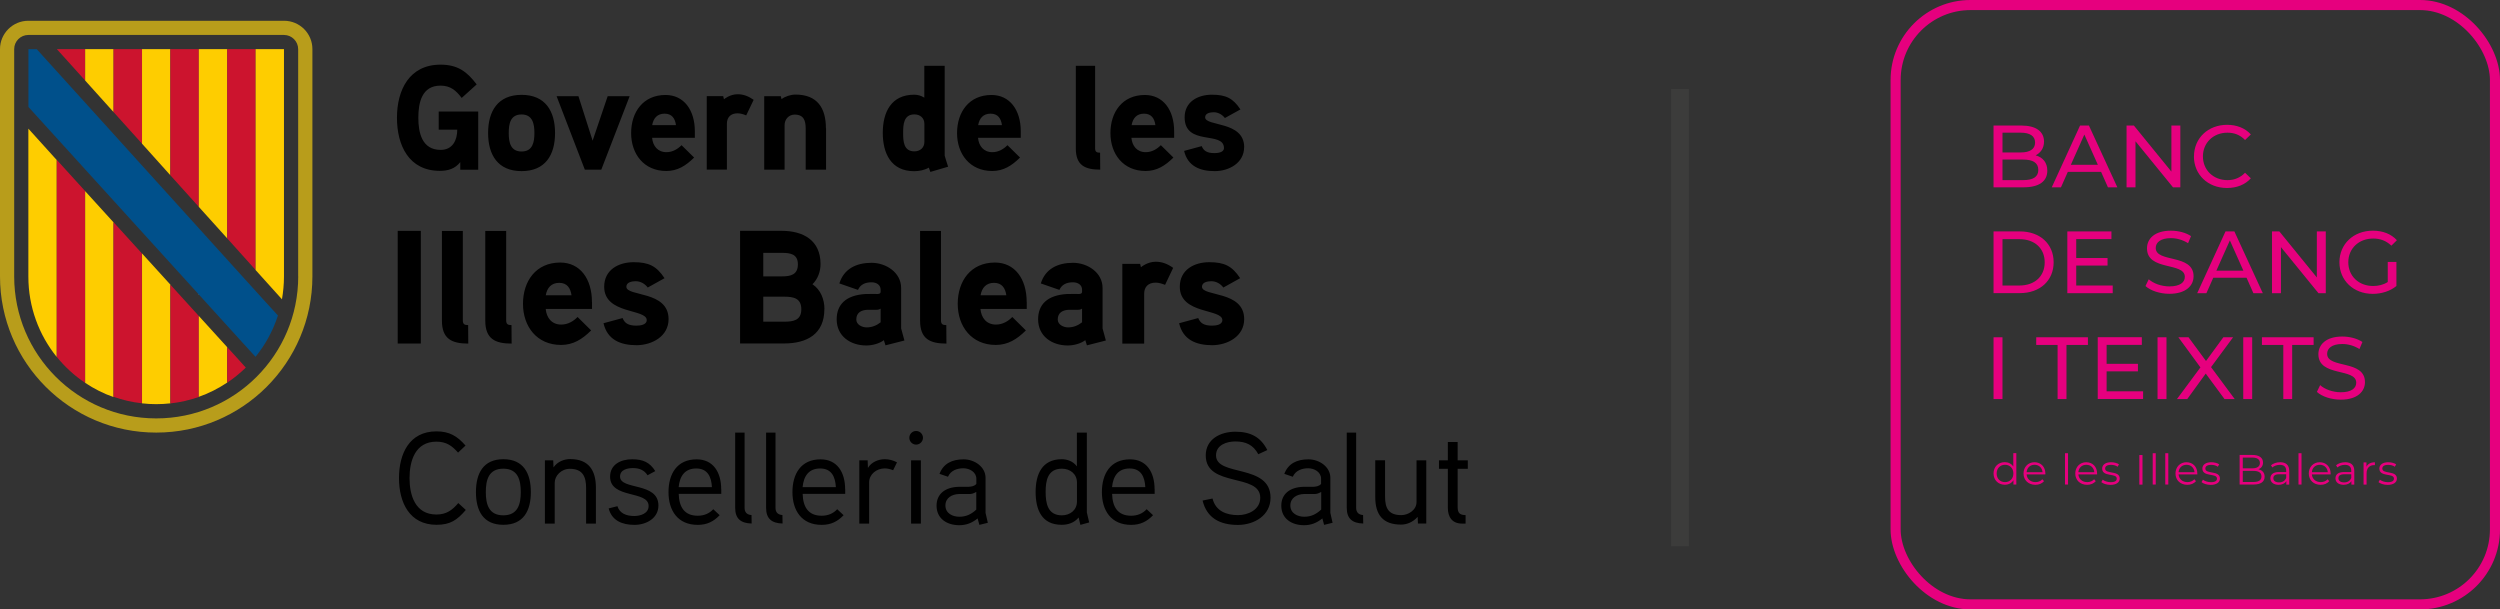 <?xml version="1.0" encoding="UTF-8"?>
<svg id="Capa_2" data-name="Capa 2" xmlns="http://www.w3.org/2000/svg" viewBox="0 0 371.95 90.67">
  <rect x="0" y="0" width="371.95" height="90.67" fill="#333333" stroke="none"/>
  <defs>
    <style>
      .cls-1 {
        fill: #3c3c3b;
      }

      .cls-2 {
        fill: #00508b;
      }

      .cls-3 {
        fill: #b89d1b;
      }

      .cls-4 {
        fill: #fecd00;
      }

      .cls-5 {
        fill: #fff;
      }

      .cls-6 {
        fill: #e6007e;
      }

      .cls-7 {
        fill: #cc142e;
      }

      .cls-8 {
        fill: none;
        stroke: #e6007e;
        stroke-miterlimit: 10;
        stroke-width: 1.5px;
      }
    </style>
  </defs>
  <g id="Capa_1-2" data-name="Capa 1">
    <rect class="cls-1" x="248.64" y="13.24" width="2.63" height="68.03"/>
    <g>
      <path class="cls-3" d="M42.25,3.09H4.22C1.89,3.09,0,4.98,0,7.31v33.81c0,12.83,10.4,23.24,23.24,23.24s23.24-10.4,23.24-23.24V7.31c0-2.34-1.89-4.22-4.22-4.22M44.37,41.12c0,11.67-9.46,21.13-21.13,21.13S2.11,52.79,2.11,41.12V7.31c0-1.17.95-2.11,2.11-2.11h38.03c1.16,0,2.11.95,2.11,2.11v33.81Z"/>
      <polygon class="cls-7" points="12.67 7.31 8.46 7.31 12.67 11.98 12.67 7.31"/>
      <polygon class="cls-4" points="12.67 11.53 12.67 7.31 16.9 7.31 16.9 16.68 12.67 11.98 12.67 11.53"/>
      <polygon class="cls-7" points="16.9 7.31 21.13 7.31 21.13 21.38 16.9 16.68 16.9 7.31"/>
      <polygon class="cls-4" points="21.13 7.31 25.35 7.31 25.35 26.08 21.13 21.38 21.13 7.31"/>
      <polygon class="cls-7" points="25.35 7.31 29.58 7.31 29.58 30.78 25.35 26.08 25.35 7.31"/>
      <polygon class="cls-4" points="29.58 29.5 29.58 7.31 33.81 7.31 33.81 32.67 33.81 35.47 29.58 30.78 29.58 29.5"/>
      <polygon class="cls-7" points="33.81 7.31 38.03 7.31 38.03 40.17 33.81 35.47 33.81 7.31"/>
      <path class="cls-4" d="M38.03,40.18V7.31h4.22v33.81c0,1.16-.11,2.31-.3,3.41l-3.92-4.35Z"/>
      <path class="cls-4" d="M4.22,41.15c0,4.53,1.58,8.69,4.22,11.96v-29.3l-4.22-4.67v22.02Z"/>
      <path class="cls-7" d="M8.45,23.8v29.3c1.2,1.49,2.63,2.8,4.22,3.86v-28.53l-4.22-4.64Z"/>
      <path class="cls-4" d="M12.67,28.44v28.52c1.3.87,2.72,1.59,4.22,2.12v-26l-4.22-4.64Z"/>
      <path class="cls-7" d="M16.9,59.04c1.34.47,2.76.81,4.22.96v-22.29l-4.22-4.64v25.96Z"/>
      <path class="cls-4" d="M21.13,56.96v3.05c.69.08,1.4.12,2.11.12s1.42-.04,2.11-.12v-17.66l-4.22-4.64v19.25Z"/>
      <path class="cls-7" d="M29.58,47.01l-4.22-4.64v17.65c1.47-.16,2.88-.49,4.22-.96v-12.04Z"/>
      <polygon class="cls-5" points="29.58 43.83 29.64 43.79 29.58 43.73 29.58 43.83"/>
      <path class="cls-4" d="M29.58,59.04c1.51-.53,2.92-1.25,4.22-2.12v-5.27l-4.22-4.64v12.03Z"/>
      <path class="cls-7" d="M33.81,51.65v5.28c.99-.66,1.91-1.41,2.76-2.24l-2.76-3.04Z"/>
      <path class="cls-2" d="M38.03,53.07c1.46-1.8,2.59-3.87,3.32-6.13l-2.24-2.45L5.47,7.32h-1.24v8.59s32.94,36.27,32.94,36.26l.85.92h.02Z"/>
    </g>
    <g>
      <path d="M65.27,16.59v2.7h2.76c0,1.57-.69,3.01-2.47,3.01-2.78,0-3.32-2.55-3.32-4.78s.51-4.78,3.29-4.78c1.49,0,2.31.71,3.16,1.83l2.23-2.01c-1.47-1.95-2.87-2.94-5.38-2.94-4.65,0-6.48,3.78-6.48,7.9s1.78,7.9,6.38,7.9c1.22,0,2.27-.31,3.04-1.3v1.13h2.67v-8.65h-5.89ZM82.58,19.79c0-3.25-1.44-5.68-4.98-5.68s-4.98,2.44-4.98,5.68,1.44,5.67,4.98,5.67,4.98-2.41,4.98-5.67M79.51,19.79c0,1.37-.26,2.75-1.91,2.75s-1.91-1.37-1.91-2.75.24-2.76,1.91-2.76c1.64,0,1.91,1.4,1.91,2.76M90.41,14.31l-2.24,6.62-2.11-6.62h-3.25l4.2,10.93h2.45l4.22-10.93h-3.27ZM103.38,19.55c0-3.21-1.65-5.42-4.36-5.42-3.34,0-5.12,2.55-5.12,5.67s1.91,5.64,5.23,5.64c1.67,0,2.91-.78,4.14-2l-1.87-1.84c-.54.55-1.31,1.04-2.24,1.04-1.31,0-2.03-.93-2.14-2.14h6.36v-.96ZM97.03,18.62c.18-1.02.75-1.71,1.85-1.71s1.56.73,1.69,1.71h-3.54ZM112.14,14.86c-.78-.55-1.54-.84-2.4-.84-1.16,0-2.03.75-2.03.75l-.11-.47h-2.45v10.93h3v-6.84c0-.93.56-1.53,1.58-1.53.42,0,.87.13,1.29.31l1.11-2.32ZM122.88,19.09c0-3.03-1.29-5.02-4.53-5.02-.71,0-1.58.29-2.07.68l-.11-.44h-2.47v10.93h3.03v-6.62c0-.86.62-1.57,1.49-1.57,1.38,0,1.65.91,1.65,2.1v6.09h3.03v-6.16h-.02ZM141.06,24.8c-.05-.16-.51-1.57-.51-1.64v-13.37h-3.03v4.74c-.49-.31-.98-.44-1.51-.44-3.42,0-4.67,2.61-4.67,5.67s1.23,5.71,4.67,5.71c.75,0,1.54-.16,2.18-.53l.23.64,2.65-.78ZM137.53,21.12c0,.86-.64,1.4-1.49,1.4-1.62,0-1.67-1.55-1.67-2.74s.05-2.76,1.67-2.76c.85,0,1.49.53,1.49,1.4v2.71ZM151.87,19.55c0-3.21-1.65-5.42-4.36-5.42-3.34,0-5.12,2.55-5.12,5.67s1.91,5.64,5.23,5.64c1.67,0,2.91-.78,4.14-2l-1.87-1.84c-.54.55-1.31,1.04-2.24,1.04-1.31,0-2.03-.93-2.14-2.14h6.36v-.96ZM145.53,18.62c.18-1.02.75-1.71,1.85-1.71s1.56.73,1.69,1.71h-3.54ZM163.67,22.72c-.51,0-.74-.13-.74-.67v-12.26h-2.87v12.31c0,2.48,1.34,3.14,3.63,3.14l-.02-2.52ZM174.69,19.55c0-3.21-1.65-5.42-4.36-5.42-3.34,0-5.12,2.55-5.12,5.67s1.91,5.64,5.23,5.64c1.67,0,2.91-.78,4.14-2l-1.87-1.84c-.54.55-1.31,1.04-2.24,1.04-1.31,0-2.03-.93-2.14-2.14h6.36v-.96h0ZM168.36,18.62c.18-1.02.75-1.71,1.85-1.71s1.56.73,1.69,1.71h-3.54ZM185.11,21.9c0-3.94-5.81-3.05-5.81-4.45,0-.64.82-.75,1.29-.75.64,0,1.27.36,1.65.86l2.31-1.28c-1.11-1.68-2.18-2.19-4.25-2.19s-4.05,1.04-4.05,3.36c0,4.36,5.85,1.97,5.85,4.58,0,.66-.93.75-1.42.75-1.13,0-1.62-.37-1.89-1.04l-2.62.71c.54,2.27,2.34,3.01,4.56,3.01,2.1,0,4.37-1.2,4.37-3.56"/>
      <path d="M62.61,34.35h-3.44v16.76h3.44v-16.76ZM69.65,48.37c-.55,0-.79-.14-.79-.72v-13.29h-3.11v13.35c0,2.69,1.44,3.41,3.92,3.41l-.02-2.74ZM76.1,48.37c-.55,0-.79-.14-.79-.72v-13.29h-3.11v13.35c0,2.69,1.44,3.41,3.92,3.41l-.02-2.74ZM88.07,44.94c0-3.48-1.78-5.88-4.72-5.88-3.61,0-5.54,2.76-5.54,6.14s2.07,6.12,5.66,6.12c1.81,0,3.15-.84,4.48-2.16l-2.02-2c-.57.6-1.42,1.13-2.43,1.13-1.42,0-2.19-1.01-2.31-2.33h6.89v-1.02h0ZM81.2,43.93c.19-1.1.82-1.85,2-1.85s1.68.79,1.83,1.85h-3.83ZM99.47,47.48c0-4.27-6.28-3.32-6.28-4.82,0-.7.89-.82,1.4-.82.7,0,1.37.38,1.78.94l2.5-1.39c-1.2-1.82-2.36-2.38-4.6-2.38s-4.38,1.13-4.38,3.65c0,4.15,6.33,3.24,6.33,4.97,0,.72-1.01.82-1.55.82-1.23,0-1.75-.4-2.04-1.13l-2.84.77c.57,2.47,2.53,3.27,4.94,3.27,2.29-.02,4.74-1.32,4.74-3.88M122.66,45.99c0-1.44-.55-2.88-1.78-3.7.79-.77,1.2-1.89,1.2-3,0-3.55-2.58-4.95-5.8-4.95h-6.17v16.76h6.55c3.39,0,5.99-1.39,5.99-5.11M118.71,39.32c0,1.56-1.08,1.8-2.38,1.8h-2.77v-3.5h2.77c1.27,0,2.38.19,2.38,1.7M119.22,46.01c0,1.65-1.18,1.85-2.55,1.85h-3.11v-3.72h3.11c1.37,0,2.55.22,2.55,1.87M134.07,48.87v-6.03c0-2.31-2.26-3.74-4.4-3.74-2.29,0-4.12.91-4.79,3.07l2.77.96c.36-.82,1.11-1.13,2.02-1.13.75,0,1.35.4,1.35,1.1v.33c0,.14-.09.29-.41.31,0,0-1.01-.02-1.8,0-3.01.17-4.33,1.61-4.33,3.77,0,2.52,2.07,3.89,4.4,3.89.86,0,1.93-.26,2.62-.79l.24.77,2.82-.72-.49-1.8ZM131.01,47.96c-.61.48-1.3.75-2.07.75-.65,0-1.54-.38-1.54-1.18,0-1.03.77-1.41,1.66-1.44h1.35c.24,0,.43-.05.61-.17v2.04h0ZM140.79,48.37c-.55,0-.79-.14-.79-.72v-13.29h-3.11v13.35c0,2.69,1.44,3.41,3.92,3.41l-.02-2.74ZM152.75,44.94c0-3.48-1.78-5.88-4.72-5.88-3.61,0-5.54,2.76-5.54,6.14s2.07,6.12,5.66,6.12c1.8,0,3.15-.84,4.48-2.16l-2.02-2c-.57.6-1.42,1.13-2.43,1.13-1.42,0-2.19-1.01-2.31-2.33h6.89v-1.02h0ZM145.89,43.93c.19-1.1.82-1.85,2-1.85s1.68.79,1.83,1.85h-3.83ZM164.04,48.87v-6.03c0-2.31-2.26-3.74-4.4-3.74-2.29,0-4.12.91-4.79,3.07l2.77.96c.36-.82,1.1-1.13,2.02-1.13.75,0,1.35.4,1.35,1.1v.33c0,.14-.09.29-.41.31,0,0-1.01-.02-1.8,0-3.01.17-4.33,1.61-4.33,3.77,0,2.52,2.07,3.89,4.4,3.89.87,0,1.93-.26,2.62-.79l.24.77,2.82-.72-.49-1.8ZM160.98,47.96c-.61.48-1.3.75-2.07.75-.65,0-1.54-.38-1.54-1.18,0-1.03.77-1.41,1.66-1.44h1.35c.24,0,.43-.05.61-.17v2.04h0ZM174.54,39.85c-.84-.6-1.66-.91-2.6-.91-1.25,0-2.19.82-2.19.82l-.12-.5h-2.65v11.86h3.25v-7.42c0-1.01.6-1.65,1.71-1.65.46,0,.94.15,1.4.33l1.2-2.52ZM185.11,47.48c0-4.27-6.28-3.32-6.28-4.82,0-.7.89-.82,1.4-.82.7,0,1.37.38,1.78.94l2.5-1.39c-1.2-1.82-2.36-2.38-4.6-2.38s-4.38,1.13-4.38,3.65c0,4.15,6.33,3.24,6.33,4.97,0,.72-1.01.82-1.54.82-1.23,0-1.75-.4-2.05-1.13l-2.84.77c.57,2.47,2.53,3.27,4.94,3.27,2.28-.02,4.74-1.32,4.74-3.88"/>
      <path d="M218.38,68.49h-1.51v-2.73h-1.46v2.73h-1.32v1.26h1.32v5.82c0,1.34.64,2.33,2.1,2.33h.54v-1.26c-.85-.02-1.18-.31-1.18-1.18v-5.71h1.51v-1.27h0ZM212.21,68.49h-1.46v6.21c0,1.2-1.24,1.94-2.27,1.94-1.94,0-2.41-1.09-2.41-2.76v-5.4h-1.46v5.47c0,2.64,1.14,4.1,3.84,4.1.79,0,1.71-.31,2.47-1.15l.04.99h1.24v-9.41h0ZM202.8,76.63c-.79-.06-1.03-.53-1.03-1.07v-11.2h-1.4v11.2c0,1.59.82,2.29,2.45,2.33l-.02-1.27ZM196.55,75.83c-.76.7-1.51,1.05-2.5,1.05s-2.07-.5-2.07-1.67,1.01-1.68,2.02-1.71h1.44c.39,0,.61-.02,1.13-.31v2.64h0ZM197.93,76.34v-5.24c0-1.67-1.67-2.76-3.26-2.76-1.71,0-3.01.62-3.59,2.16l1.26.43c.41-.93,1.36-1.26,2.29-1.26s1.92.57,1.92,1.55v.78c-.33.37-.78.4-1.2.43,0,0-1.16-.02-1.46,0-2.02.06-3.26,1.09-3.26,2.8,0,1.93,1.54,2.91,3.38,2.91.99,0,1.86-.3,2.73-1.01l.26.96,1.26-.31-.32-1.43ZM189.03,74.04c0-5.09-8.11-3.07-8.11-6.29,0-1.59,1.65-2.07,2.87-2.07,1.57,0,2.66.5,3.42,1.9l1.34-.62c-.99-1.96-2.52-2.73-4.75-2.73s-4.41,1.1-4.41,3.53c0,4.81,8.11,2.59,8.11,6.29,0,1.79-1.81,2.59-3.3,2.59-1.73,0-3.34-.6-3.8-2.47l-1.48.3c.62,2.56,2.52,3.63,5.28,3.63,2.46-.02,4.83-1.43,4.83-4.05M165.45,72.48c.16-1.67.93-2.78,2.62-2.78s2.25,1.24,2.33,2.78h-4.95ZM171.78,72.79c0-2.54-1.2-4.45-3.65-4.45-2.93,0-4.19,2.16-4.19,4.88s1.36,4.87,4.35,4.87c1.37,0,2.37-.5,3.26-1.44l-.95-.89c-.57.62-1.34.97-2.31.97-2.02,0-2.78-1.34-2.83-3.25h6.33v-.69h0ZM160.23,74.61c0,1.28-1.02,2.06-2.25,2.06-2.15,0-2.41-1.88-2.41-3.48s.26-3.46,2.42-3.46c1.23,0,2.24.79,2.24,2.06v2.82ZM162.05,77.73c-.02-.05-.35-1.48-.35-1.49v-11.88h-1.48v5.03c-.56-.79-1.51-1.07-2.24-1.07-2.95,0-3.9,2.24-3.9,4.87s.89,4.89,3.88,4.89c.89,0,1.86-.27,2.52-1.09l.26,1.1,1.3-.36ZM145.24,75.83c-.76.7-1.51,1.05-2.51,1.05s-2.07-.5-2.07-1.67,1.01-1.68,2.02-1.71h1.44c.39,0,.61-.02,1.13-.31v2.64h0ZM146.63,76.34v-5.24c0-1.67-1.67-2.76-3.26-2.76-1.71,0-3.01.62-3.59,2.16l1.26.43c.4-.93,1.36-1.26,2.29-1.26s1.93.57,1.93,1.55v.78c-.33.37-.78.4-1.2.43,0,0-1.16-.02-1.46,0-2.02.06-3.26,1.09-3.26,2.8,0,1.93,1.54,2.91,3.38,2.91.99,0,1.86-.3,2.73-1.01l.26.96,1.26-.31-.33-1.43ZM137.01,68.49h-1.46v9.41h1.46v-9.41ZM137.32,65.14c0-.58-.47-1.02-1.02-1.02s-1.01.44-1.01,1.02c0,.54.45,1.01,1.01,1.01s1.02-.47,1.02-1.01M133.46,68.79c-.58-.31-1.19-.47-1.82-.47-.97,0-2.02.45-2.51,1.3l-.04-1.13h-1.24v9.41h1.46v-6.13c0-1.18,1.07-2.08,2.33-2.08.43,0,.85.12,1.24.27l.58-1.18ZM119.41,72.48c.16-1.67.93-2.78,2.62-2.78s2.25,1.24,2.33,2.78h-4.95ZM125.74,72.79c0-2.54-1.2-4.45-3.65-4.45-2.93,0-4.19,2.16-4.19,4.88s1.36,4.87,4.35,4.87c1.37,0,2.37-.5,3.26-1.44l-.95-.89c-.57.62-1.34.97-2.31.97-2.02,0-2.78-1.34-2.83-3.25h6.33v-.69h0ZM116.41,76.63c-.8-.06-1.03-.53-1.03-1.07v-11.2h-1.4v11.2c0,1.59.82,2.29,2.45,2.33l-.02-1.27ZM111.8,76.63c-.79-.06-1.02-.53-1.02-1.07v-11.2h-1.4v11.2c0,1.59.82,2.29,2.45,2.33l-.02-1.27ZM100.97,72.48c.16-1.67.93-2.78,2.62-2.78s2.25,1.24,2.33,2.78h-4.95ZM107.3,72.79c0-2.54-1.2-4.45-3.65-4.45-2.93,0-4.19,2.16-4.19,4.88s1.36,4.87,4.35,4.87c1.37,0,2.37-.5,3.26-1.44l-.95-.89c-.57.62-1.34.97-2.31.97-2.02,0-2.78-1.34-2.83-3.25h6.33v-.69h0ZM97.96,75.21c0-3.53-5.71-2.25-5.71-4.31,0-1.07,1.2-1.26,1.92-1.26.89,0,1.67.27,2.17,1.07l1.15-.62c-.82-1.32-1.85-1.76-3.44-1.76-1.71,0-3.28.79-3.28,2.59,0,3.34,5.73,2,5.73,4.36,0,1.15-1.26,1.49-2.14,1.49-1.18,0-2.17-.39-2.5-1.46l-1.3.33c.45,1.8,2,2.45,3.83,2.45,1.76,0,3.57-.98,3.57-2.88M88.66,72.57c0-2.59-1.07-4.27-3.83-4.27-.85,0-1.88.35-2.48,1.24l-.04-1.05h-1.24v9.41h1.46v-6.09c0-1.02.97-2.06,2.25-2.06,1.94,0,2.42,1.2,2.42,2.85v5.3h1.46v-5.34ZM77.48,73.21c0,1.75-.4,3.46-2.6,3.46s-2.6-1.71-2.6-3.46.39-3.48,2.6-3.48,2.6,1.73,2.6,3.48M78.98,73.21c0-2.78-1.09-4.89-4.09-4.89s-4.08,2.12-4.08,4.89,1.07,4.87,4.08,4.87,4.09-2.1,4.09-4.87M68.19,74.84c-.89,1.05-1.77,1.71-3.26,1.71-3.18,0-4-2.9-4-5.42s.82-5.42,4-5.42c1.48,0,2.33.62,3.22,1.63l1.11-1.05c-1.23-1.41-2.39-2.11-4.33-2.11-4.04,0-5.57,3.34-5.57,6.95s1.55,6.95,5.59,6.95c2.03,0,3.07-.7,4.35-2.21l-1.11-1.02Z"/>
    </g>
    <rect class="cls-8" x="282.03" y=".75" width="89.17" height="89.17" rx="11.15" ry="11.15"/>
    <g>
      <g>
        <g>
          <path class="cls-6" d="M304.6,25.39c0,1.58-1.21,2.48-3.56,2.48h-4.44v-9.19h4.17c2.14,0,3.34.89,3.34,2.38,0,1-.52,1.69-1.25,2.05,1.05.29,1.74,1.06,1.74,2.28ZM297.93,19.74v2.94h2.72c1.36,0,2.13-.5,2.13-1.47s-.77-1.47-2.13-1.47h-2.72ZM303.26,25.28c0-1.06-.8-1.54-2.27-1.54h-3.06v3.06h3.06c1.47,0,2.27-.46,2.27-1.52Z"/>
          <path class="cls-6" d="M312.59,25.57h-4.94l-1.02,2.3h-1.37l4.21-9.19h1.32l4.23,9.19h-1.4l-1.02-2.3ZM312.12,24.52l-2.01-4.5-2.01,4.5h4.01Z"/>
          <path class="cls-6" d="M324.39,18.68v9.19h-1.09l-5.58-6.85v6.85h-1.33v-9.19h1.09l5.58,6.85v-6.85h1.33Z"/>
          <path class="cls-6" d="M326.42,23.27c0-2.72,2.1-4.7,4.93-4.7,1.44,0,2.68.49,3.53,1.43l-.86.83c-.72-.75-1.59-1.09-2.62-1.09-2.1,0-3.65,1.5-3.65,3.53s1.55,3.53,3.65,3.53c1.02,0,1.9-.35,2.62-1.1l.86.83c-.85.95-2.1,1.44-3.55,1.44-2.82,0-4.92-1.98-4.92-4.7Z"/>
        </g>
        <g>
          <path class="cls-6" d="M296.6,34.43h3.92c2.99,0,5.02,1.86,5.02,4.59s-2.03,4.59-5.02,4.59h-3.92v-9.19ZM300.44,42.48c2.3,0,3.77-1.39,3.77-3.45s-1.47-3.45-3.77-3.45h-2.51v6.9h2.51Z"/>
          <path class="cls-6" d="M314.33,42.48v1.14h-6.75v-9.19h6.56v1.14h-5.24v2.82h4.66v1.12h-4.66v2.97h5.42Z"/>
          <path class="cls-6" d="M319.2,42.57l.49-1.02c.69.62,1.87,1.06,3.07,1.06,1.61,0,2.3-.62,2.3-1.42,0-2.24-5.63-.83-5.63-4.24,0-1.42,1.12-2.63,3.56-2.63,1.09,0,2.22.29,2.99.81l-.44,1.05c-.81-.51-1.73-.75-2.55-.75-1.58,0-2.26.66-2.26,1.46,0,2.24,5.63.84,5.63,4.21,0,1.4-1.14,2.61-3.6,2.61-1.42,0-2.82-.47-3.56-1.16Z"/>
          <path class="cls-6" d="M334.23,41.32h-4.94l-1.02,2.3h-1.37l4.21-9.19h1.32l4.23,9.19h-1.4l-1.02-2.3ZM333.77,40.27l-2.01-4.5-2.01,4.5h4.01Z"/>
          <path class="cls-6" d="M346.03,34.43v9.19h-1.09l-5.58-6.85v6.85h-1.33v-9.19h1.09l5.58,6.85v-6.85h1.33Z"/>
          <path class="cls-6" d="M355.26,38.97h1.28v3.58c-.93.77-2.22,1.17-3.52,1.17-2.86,0-4.96-1.98-4.96-4.7s2.1-4.7,4.98-4.7c1.47,0,2.72.49,3.57,1.42l-.82.81c-.77-.73-1.65-1.06-2.7-1.06-2.15,0-3.71,1.48-3.71,3.53s1.55,3.53,3.69,3.53c.78,0,1.52-.17,2.18-.59v-2.99Z"/>
        </g>
        <g>
          <path class="cls-6" d="M296.6,50.18h1.33v9.19h-1.33v-9.19Z"/>
          <path class="cls-6" d="M306.14,51.32h-3.19v-1.14h7.69v1.14h-3.19v8.05h-1.32v-8.05Z"/>
          <path class="cls-6" d="M318.85,58.22v1.14h-6.75v-9.19h6.56v1.14h-5.24v2.82h4.66v1.12h-4.66v2.97h5.42Z"/>
          <path class="cls-6" d="M321,50.18h1.33v9.19h-1.33v-9.19Z"/>
          <path class="cls-6" d="M330.96,59.37l-2.79-3.79-2.75,3.79h-1.53l3.49-4.71-3.28-4.48h1.51l2.6,3.53,2.58-3.53h1.45l-3.28,4.44,3.52,4.75h-1.53Z"/>
          <path class="cls-6" d="M333.75,50.18h1.33v9.19h-1.33v-9.19Z"/>
          <path class="cls-6" d="M339.72,51.32h-3.19v-1.14h7.69v1.14h-3.19v8.05h-1.32v-8.05Z"/>
          <path class="cls-6" d="M344.7,58.32l.49-1.02c.69.62,1.87,1.06,3.07,1.06,1.61,0,2.3-.62,2.3-1.42,0-2.24-5.63-.83-5.63-4.24,0-1.42,1.12-2.63,3.56-2.63,1.09,0,2.22.29,2.99.81l-.44,1.05c-.81-.51-1.73-.75-2.55-.75-1.58,0-2.26.66-2.26,1.46,0,2.24,5.63.84,5.63,4.21,0,1.4-1.14,2.61-3.6,2.61-1.42,0-2.82-.47-3.56-1.16Z"/>
        </g>
      </g>
      <g>
        <path class="cls-6" d="M299.99,67.43v4.66h-.43v-.65c-.27.45-.74.68-1.29.68-.95,0-1.67-.68-1.67-1.68s.71-1.68,1.67-1.68c.53,0,.99.23,1.27.65v-1.99h.45ZM299.55,70.44c0-.77-.53-1.29-1.24-1.29s-1.25.51-1.25,1.29.53,1.29,1.25,1.29,1.24-.52,1.24-1.29Z"/>
        <path class="cls-6" d="M304.32,70.58h-2.8c.05.69.59,1.15,1.32,1.15.41,0,.77-.14,1.02-.43l.25.29c-.3.35-.76.54-1.29.54-1.04,0-1.76-.7-1.76-1.68s.69-1.68,1.63-1.68,1.62.68,1.62,1.68c0,.04,0,.09,0,.14ZM301.52,70.25h2.37c-.06-.65-.53-1.1-1.19-1.1s-1.13.45-1.18,1.1Z"/>
        <path class="cls-6" d="M307.23,67.43h.45v4.66h-.45v-4.66Z"/>
        <path class="cls-6" d="M312.02,70.58h-2.8c.05.69.59,1.15,1.32,1.15.41,0,.77-.14,1.02-.43l.25.29c-.3.35-.76.54-1.29.54-1.04,0-1.76-.7-1.76-1.68s.69-1.68,1.63-1.68,1.62.68,1.62,1.68c0,.04,0,.09,0,.14ZM309.22,70.25h2.37c-.06-.65-.53-1.1-1.19-1.1s-1.13.45-1.18,1.1Z"/>
        <path class="cls-6" d="M312.64,71.72l.2-.35c.27.21.72.37,1.19.37.64,0,.9-.21.9-.54,0-.86-2.17-.18-2.17-1.49,0-.54.47-.94,1.32-.94.43,0,.9.12,1.18.31l-.2.36c-.29-.2-.64-.28-.99-.28-.6,0-.87.23-.87.55,0,.89,2.17.22,2.17,1.49,0,.57-.51.94-1.38.94-.55,0-1.09-.18-1.36-.41Z"/>
        <path class="cls-6" d="M318.29,67.7h.47v4.4h-.47v-4.4Z"/>
        <path class="cls-6" d="M320.28,67.43h.45v4.66h-.45v-4.66Z"/>
        <path class="cls-6" d="M322.15,67.43h.45v4.66h-.45v-4.66Z"/>
        <path class="cls-6" d="M326.93,70.58h-2.8c.05.69.59,1.15,1.32,1.15.41,0,.77-.14,1.02-.43l.25.29c-.3.35-.76.54-1.29.54-1.04,0-1.76-.7-1.76-1.68s.69-1.68,1.63-1.68,1.62.68,1.62,1.68c0,.04,0,.09,0,.14ZM324.13,70.25h2.37c-.06-.65-.53-1.1-1.19-1.1s-1.13.45-1.18,1.1Z"/>
        <path class="cls-6" d="M327.55,71.72l.2-.35c.27.21.72.37,1.19.37.64,0,.9-.21.9-.54,0-.86-2.17-.18-2.17-1.49,0-.54.47-.94,1.32-.94.43,0,.9.12,1.18.31l-.2.36c-.29-.2-.64-.28-.99-.28-.6,0-.87.23-.87.55,0,.89,2.17.22,2.17,1.49,0,.57-.51.94-1.38.94-.55,0-1.09-.18-1.36-.41Z"/>
        <path class="cls-6" d="M336.93,70.92c0,.75-.56,1.17-1.67,1.17h-2.05v-4.4h1.92c.99,0,1.56.41,1.56,1.13,0,.5-.27.84-.68,1,.57.13.92.5.92,1.09ZM333.68,68.08v1.6h1.42c.71,0,1.13-.27,1.13-.8s-.41-.8-1.13-.8h-1.42ZM336.46,70.88c0-.57-.43-.82-1.21-.82h-1.57v1.65h1.57c.78,0,1.21-.25,1.21-.83Z"/>
        <path class="cls-6" d="M340.59,70.05v2.05h-.43v-.52c-.2.34-.6.55-1.15.55-.76,0-1.22-.39-1.22-.96,0-.51.33-.94,1.29-.94h1.06v-.2c0-.57-.32-.87-.95-.87-.43,0-.84.15-1.11.39l-.2-.33c.34-.28.83-.45,1.36-.45.87,0,1.35.43,1.35,1.28ZM340.14,71.1v-.54h-1.05c-.65,0-.86.25-.86.59,0,.38.31.62.85.62s.88-.24,1.06-.67Z"/>
        <path class="cls-6" d="M341.97,67.43h.45v4.66h-.45v-4.66Z"/>
        <path class="cls-6" d="M346.76,70.58h-2.8c.05.69.59,1.15,1.32,1.15.41,0,.77-.14,1.02-.43l.25.29c-.3.35-.76.54-1.29.54-1.04,0-1.76-.7-1.76-1.68s.69-1.68,1.63-1.68,1.62.68,1.62,1.68c0,.04,0,.09,0,.14ZM343.96,70.25h2.37c-.06-.65-.53-1.1-1.19-1.1s-1.13.45-1.18,1.1Z"/>
        <path class="cls-6" d="M350.27,70.05v2.05h-.43v-.52c-.2.34-.6.55-1.15.55-.76,0-1.22-.39-1.22-.96,0-.51.33-.94,1.29-.94h1.06v-.2c0-.57-.32-.87-.95-.87-.43,0-.84.15-1.11.39l-.2-.33c.34-.28.83-.45,1.36-.45.87,0,1.35.43,1.35,1.28ZM349.82,71.1v-.54h-1.05c-.65,0-.86.25-.86.59,0,.38.31.62.85.62s.88-.24,1.06-.67Z"/>
        <path class="cls-6" d="M353.34,68.77v.43s-.08,0-.11,0c-.7,0-1.13.44-1.13,1.22v1.68h-.45v-3.3h.43v.65c.21-.44.64-.67,1.25-.67Z"/>
        <path class="cls-6" d="M353.88,71.72l.2-.35c.27.21.72.37,1.19.37.64,0,.9-.21.9-.54,0-.86-2.17-.18-2.17-1.49,0-.54.47-.94,1.32-.94.43,0,.9.12,1.18.31l-.2.36c-.29-.2-.64-.28-.99-.28-.6,0-.87.23-.87.55,0,.89,2.17.22,2.17,1.49,0,.57-.51.94-1.38.94-.55,0-1.09-.18-1.36-.41Z"/>
      </g>
    </g>
  </g>
</svg>